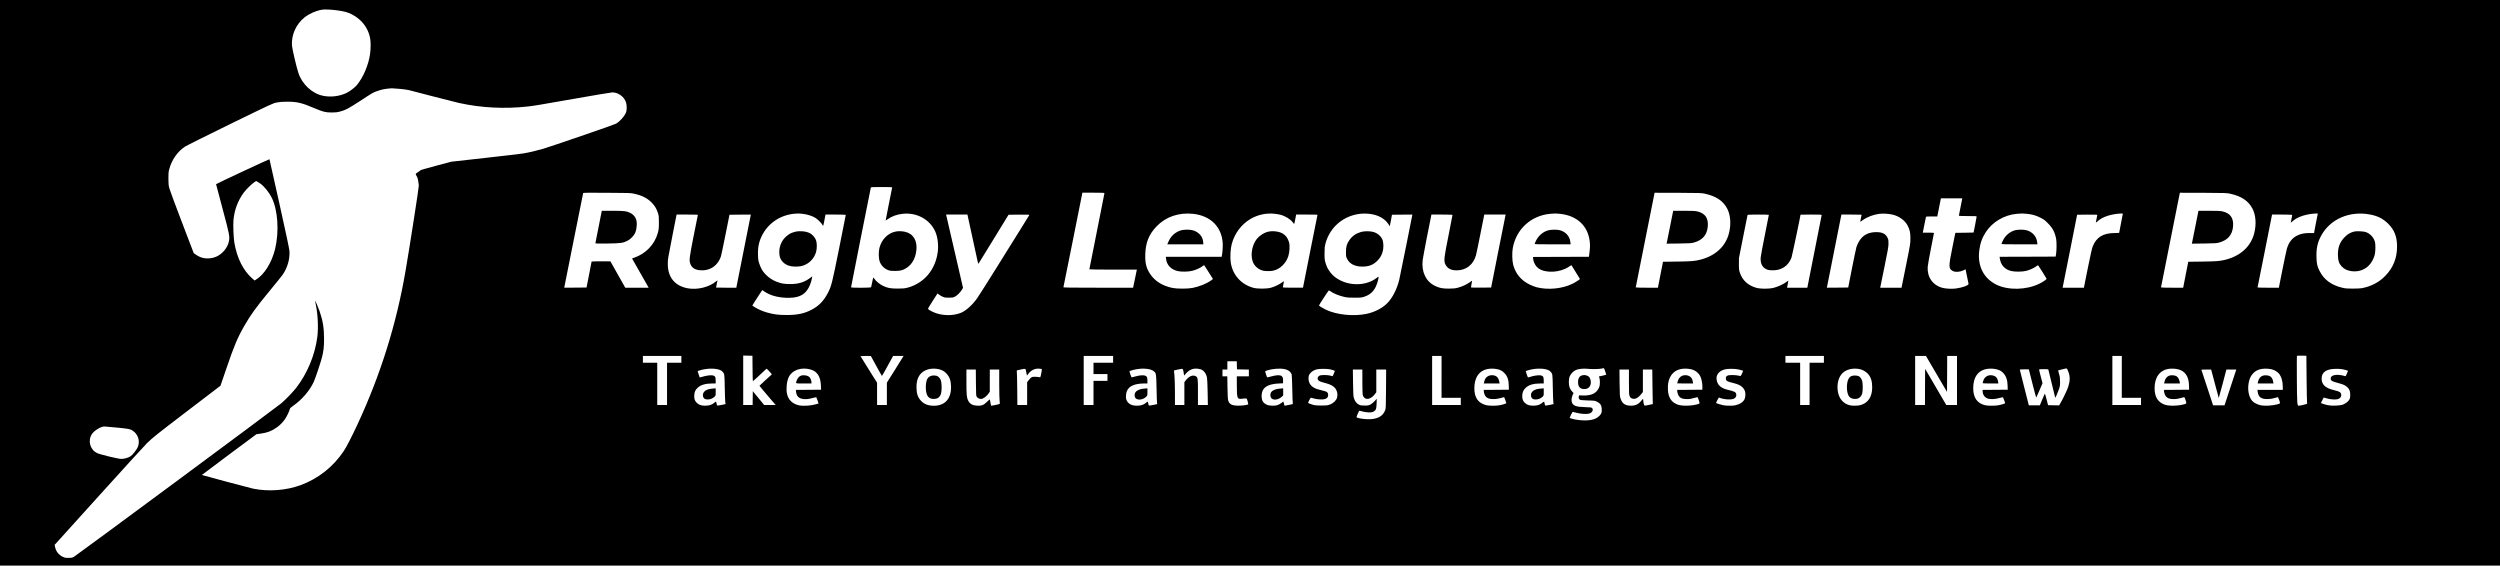 <?xml version="1.0" standalone="no"?>
<!DOCTYPE svg PUBLIC "-//W3C//DTD SVG 20010904//EN"
 "http://www.w3.org/TR/2001/REC-SVG-20010904/DTD/svg10.dtd">
<svg version="1.0" xmlns="http://www.w3.org/2000/svg"
 viewBox="0 0 6630 1500"
 preserveAspectRatio="xMidYMid meet">

<g transform="translate(0,1500) scale(0.1,-0.1)"
fill="#000000" stroke="none">
<path d="M0 7500 l0 -7500 33150 0 33150 0 0 7500 0 7500 -33150 0 -33150 0 0
-7500z m8940 7226 c192 -27 279 -50 385 -104 259 -130 433 -352 489 -624 20
-99 21 -284 0 -429 -40 -293 -182 -625 -353 -828 -52 -62 -179 -160 -261 -201
-188 -93 -423 -124 -634 -80 -291 60 -556 307 -654 610 -53 164 -163 635 -169
724 -18 282 107 562 332 743 125 100 298 177 465 206 69 12 241 4 400 -17z
m1655 -2082 c99 -9 212 -24 250 -34 39 -9 322 -83 630 -164 308 -80 621 -160
695 -176 585 -130 1207 -162 1820 -95 183 21 251 32 1292 215 499 88 929 160
957 160 152 0 305 -108 360 -255 25 -66 28 -207 7 -268 -38 -105 -179 -262
-278 -311 -71 -35 -1732 -606 -1922 -661 -193 -56 -378 -99 -536 -125 -69 -11
-525 -65 -1015 -119 l-890 -100 -405 -108 c-289 -76 -409 -112 -418 -125 -7
-10 -33 -29 -57 -43 -69 -41 -72 -48 -37 -102 30 -46 42 -101 59 -253 4 -41
-243 -1632 -353 -2270 -243 -1412 -659 -2739 -1271 -4060 -150 -323 -296 -606
-369 -715 -276 -414 -674 -728 -1139 -900 -384 -141 -853 -177 -1260 -94 -81
16 -1354 356 -1362 363 -2 1 324 245 722 542 l726 539 112 16 c179 25 285 65
425 162 82 56 169 145 225 230 45 68 112 208 122 255 5 26 22 43 85 87 239
168 439 400 550 637 42 90 187 523 220 656 42 167 54 279 54 492 0 277 -33
482 -120 731 -32 92 -114 283 -119 277 -2 -2 8 -52 21 -113 54 -253 70 -610
39 -852 -63 -482 -265 -967 -563 -1352 -80 -104 -287 -318 -397 -410 -130
-110 -5445 -4044 -5500 -4071 -42 -21 -64 -25 -140 -25 -77 0 -98 4 -147 27
-110 51 -184 144 -208 262 l-12 58 40 42 c21 22 549 606 1171 1296 623 690
1181 1301 1239 1358 170 163 232 212 1113 885 l836 638 152 444 c209 614 301
833 481 1145 178 308 300 476 690 950 156 190 303 372 326 405 127 183 195
419 180 628 -4 59 -89 460 -267 1260 -144 644 -262 1173 -263 1175 -6 6 -1416
-653 -1416 -662 0 -6 77 -297 171 -646 184 -685 196 -746 169 -873 -39 -192
-212 -376 -400 -427 -176 -47 -330 -23 -470 74 l-63 44 -309 809 c-170 444
-321 851 -335 903 -23 84 -26 115 -27 260 -1 143 2 177 23 255 65 247 217 464
417 597 39 26 579 295 1200 599 1112 542 1131 551 1234 571 80 16 145 21 270
21 265 1 397 -30 721 -169 237 -101 301 -117 469 -117 102 0 142 5 220 25 146
40 222 80 538 286 320 210 333 217 442 256 125 45 223 64 390 75 14 1 106 -6
205 -15z m-3685 -2516 c102 -77 228 -234 293 -364 167 -332 205 -908 91 -1374
-88 -359 -290 -679 -511 -810 l-32 -19 -64 57 c-239 212 -402 537 -472 947
-22 126 -35 470 -24 595 25 268 114 511 266 722 64 88 212 235 288 286 l48 32
46 -27 c25 -14 57 -35 71 -45z m16750 -100 c-1 -7 -40 -208 -89 -445 -48 -238
-86 -433 -84 -433 2 0 24 15 50 34 115 81 245 129 403 146 370 41 716 -147
861 -466 64 -141 91 -347 70 -531 -56 -477 -360 -843 -800 -961 -85 -22 -115
-25 -266 -25 -194 0 -273 15 -401 79 -78 38 -180 124 -214 179 -12 19 -25 35
-29 35 -4 0 -18 -55 -30 -122 -13 -68 -26 -129 -29 -135 -6 -18 -532 -19 -532
-2 0 14 519 2628 525 2647 3 9 69 12 285 12 217 0 280 -3 280 -12z m-6836
-167 c203 -45 339 -114 456 -231 84 -83 133 -167 172 -290 20 -67 23 -93 22
-245 0 -150 -4 -181 -27 -267 -83 -310 -319 -557 -634 -665 l-51 -18 185 -325
c101 -179 200 -353 220 -387 l35 -63 -310 0 -310 0 -197 350 -197 350 -249 0
c-137 0 -249 -3 -250 -7 0 -5 -30 -161 -67 -348 l-67 -340 -296 -3 -296 -2
249 1247 c137 687 251 1254 253 1261 4 11 120 13 632 9 605 -3 632 -4 727 -26z
m12466 16 c0 -7 -90 -462 -200 -1012 -110 -550 -200 -1003 -200 -1007 0 -5
284 -8 630 -8 l630 0 -5 -22 c-3 -13 -23 -111 -45 -218 -22 -107 -42 -205 -45
-217 l-5 -23 -926 0 c-737 0 -925 3 -922 13 3 6 117 573 254 1260 l249 1247
292 0 c230 0 293 -3 293 -13z m15930 -15 c295 -67 478 -189 585 -394 91 -173
108 -420 45 -662 -91 -347 -366 -596 -765 -695 -147 -36 -228 -43 -606 -48
l-376 -5 -68 -344 -67 -344 -294 0 c-162 0 -294 3 -294 8 0 4 113 570 250
1257 138 687 250 1251 250 1253 0 2 280 1 623 -1 592 -3 627 -5 717 -25z
m13930 0 c295 -67 478 -189 585 -394 91 -173 108 -421 45 -662 -91 -347 -366
-596 -765 -695 -147 -36 -228 -43 -606 -48 l-376 -5 -68 -344 -67 -344 -294 0
c-162 0 -294 3 -294 8 0 4 113 570 250 1257 138 687 250 1251 250 1253 0 2
280 1 623 -1 592 -3 627 -5 717 -25z m-7115 -144 c-13 -56 -85 -423 -85 -435
0 -10 47 -13 235 -13 221 0 235 -1 235 -18 0 -10 -18 -108 -40 -217 -22 -109
-40 -200 -40 -202 0 -1 -109 -4 -242 -5 l-242 -3 -78 -385 c-105 -517 -104
-567 13 -628 64 -34 181 -27 272 16 l64 30 37 -182 c21 -99 40 -190 42 -202
10 -39 -158 -102 -335 -125 -103 -14 -272 -6 -356 17 -259 69 -410 286 -392
558 4 50 43 271 87 491 44 220 80 403 80 408 0 4 -67 7 -149 7 l-148 0 38 193
c21 105 41 202 44 215 5 22 8 22 154 22 l148 0 48 240 48 240 284 0 283 0 -5
-22z m-30747 -389 c119 -13 264 -59 340 -109 60 -38 166 -146 185 -187 5 -12
13 -23 17 -23 3 0 19 68 34 150 l28 150 269 0 c148 0 269 -4 269 -8 0 -4 -78
-399 -174 -877 -185 -922 -205 -1004 -293 -1179 -115 -228 -250 -366 -461
-471 -187 -93 -365 -129 -637 -129 -230 0 -342 15 -540 71 -126 36 -290 114
-373 179 -2 1 56 95 129 207 l134 204 48 -33 c151 -104 349 -162 587 -171 274
-10 437 47 547 191 68 91 115 205 138 339 l6 38 -62 -46 c-152 -112 -307 -159
-524 -158 -157 0 -235 13 -363 63 -156 60 -302 181 -385 317 -20 32 -50 102
-68 154 -28 83 -33 110 -37 232 -7 214 26 368 116 540 168 320 492 531 862
560 91 7 113 7 208 -4z m10354 0 c464 -50 759 -345 785 -784 5 -88 -8 -266
-24 -332 l-5 -23 -740 0 -741 0 7 -57 c19 -159 125 -274 299 -320 92 -25 297
-22 401 6 98 26 206 75 264 119 24 18 45 32 47 30 2 -2 55 -85 118 -185 l115
-182 -48 -36 c-117 -86 -309 -164 -495 -201 -126 -25 -416 -25 -533 0 -270 58
-466 181 -592 373 -103 156 -135 289 -127 527 10 306 97 520 297 730 243 256
592 376 972 335z m2168 1 c47 -5 112 -17 145 -25 132 -34 272 -121 331 -204
16 -22 32 -41 35 -41 3 0 16 56 29 125 l24 125 284 0 c266 0 284 -1 280 -17
-3 -10 -90 -447 -194 -970 l-189 -953 -267 0 c-208 0 -268 3 -268 13 1 6 7 41
15 77 21 93 20 94 -37 49 -71 -54 -197 -114 -294 -140 -114 -31 -355 -32 -467
-1 -324 89 -549 343 -598 673 -19 131 -7 363 26 484 75 283 253 522 495 666
195 116 425 165 650 139z m2620 -21 c169 -39 308 -128 388 -249 l40 -59 29
152 28 152 271 3 271 2 -163 -817 c-90 -450 -173 -858 -185 -908 -61 -254
-180 -487 -324 -631 -130 -130 -336 -235 -549 -278 -340 -71 -787 -25 -1071
110 -86 41 -185 102 -185 115 0 13 249 393 260 397 5 2 24 -8 42 -21 77 -58
236 -122 378 -153 66 -15 126 -19 265 -18 166 0 186 2 257 26 144 48 236 128
303 263 34 70 75 206 75 252 0 23 -2 22 -51 -17 -243 -192 -645 -222 -954 -70
-121 59 -206 126 -274 217 -69 93 -95 143 -127 248 -25 82 -27 104 -27 255 0
146 3 176 26 265 46 175 140 340 265 469 259 266 649 379 1012 295z m4939 21
c451 -47 742 -316 791 -734 12 -98 9 -165 -11 -323 l-11 -83 -742 -2 -741 -3
3 -35 c9 -108 65 -211 145 -268 187 -134 574 -113 804 45 36 24 66 43 67 41
38 -57 226 -361 226 -366 0 -12 -120 -89 -195 -126 -273 -134 -647 -171 -950
-95 -44 11 -125 42 -180 68 -234 112 -387 295 -447 536 -26 107 -31 315 -9
435 89 500 480 860 986 909 129 12 152 12 264 1z m8820 -21 c172 -40 327 -151
398 -285 61 -115 78 -193 77 -349 0 -137 -3 -151 -113 -700 -62 -308 -115
-570 -118 -582 l-5 -23 -283 0 -282 0 109 533 c92 447 110 548 111 632 1 86
-2 108 -22 152 -50 112 -141 158 -306 157 -219 -1 -373 -91 -468 -272 -20 -37
-43 -91 -53 -121 -10 -30 -63 -285 -119 -565 l-100 -511 -284 -3 -283 -2 5 22
c3 13 90 449 193 971 l188 947 268 0 c147 0 268 -2 268 -4 0 -5 -27 -139 -35
-174 -5 -19 3 -16 57 24 117 87 282 151 443 173 95 13 252 4 354 -20z m3560
21 c145 -15 242 -42 361 -102 92 -45 117 -64 200 -148 128 -128 185 -237 220
-420 14 -73 12 -307 -3 -395 l-12 -70 -743 -3 -743 -2 7 -48 c25 -170 129
-286 296 -328 104 -26 304 -24 412 5 92 25 206 77 261 121 31 25 41 28 51 18
14 -16 212 -331 219 -349 6 -16 -92 -84 -192 -133 -344 -169 -826 -179 -1139
-25 -338 168 -502 491 -455 897 23 196 75 343 175 497 177 271 489 455 825
485 128 11 150 11 260 0z m2546 -12 c-7 -33 -95 -489 -95 -494 0 -2 -53 -4
-117 -4 -307 -1 -485 -109 -584 -355 -21 -53 -59 -223 -132 -585 l-102 -510
-282 0 -282 0 6 33 c4 17 91 453 193 967 l185 935 268 3 c155 1 267 -1 267 -7
0 -5 -9 -53 -20 -106 -11 -53 -20 -99 -20 -102 0 -2 26 18 57 46 130 116 358
188 631 200 29 1 32 -2 27 -21z m5171 5 c-3 -10 -26 -127 -52 -260 l-46 -243
-117 0 c-143 0 -233 -19 -331 -67 -134 -66 -224 -182 -273 -353 -13 -47 -66
-298 -118 -557 l-94 -473 -283 0 c-266 0 -284 1 -280 18 3 9 90 446 194 969
l189 953 268 0 c149 0 267 -4 267 -9 0 -5 -9 -53 -20 -106 -11 -53 -20 -99
-20 -102 0 -2 26 19 58 47 127 114 364 189 625 199 32 1 38 -2 33 -16z m1394
-13 c199 -38 340 -110 471 -240 168 -166 239 -345 239 -605 0 -309 -99 -559
-308 -777 -165 -172 -370 -280 -622 -330 -38 -7 -139 -12 -245 -12 -147 0
-197 4 -272 22 -291 67 -495 217 -608 447 -64 128 -77 185 -82 365 -7 226 27
387 119 560 239 450 760 677 1308 570z m-44354 -17 c-3 -10 -53 -258 -111
-552 -112 -568 -121 -642 -89 -733 37 -110 129 -168 274 -176 111 -5 188 10
278 54 119 58 217 177 262 319 8 22 61 279 120 570 l106 530 283 3 283 2 -4
-22 c-2 -13 -89 -449 -193 -970 l-188 -948 -268 0 c-148 0 -269 2 -269 4 0 5
27 140 35 175 6 22 4 21 -34 -10 -181 -154 -494 -231 -751 -185 -341 62 -531
293 -530 645 1 135 -1 122 131 794 l102 517 284 0 c266 0 284 -1 279 -17z
m7278 -570 c71 -324 135 -619 143 -656 9 -37 18 -66 21 -63 3 3 184 297 402
653 l397 648 278 3 c234 2 276 0 272 -12 -3 -7 -111 -182 -240 -387 -128 -206
-423 -678 -654 -1049 -232 -371 -450 -715 -485 -764 -132 -188 -309 -345 -444
-396 -196 -73 -427 -76 -639 -9 -82 26 -192 82 -221 112 -9 9 20 61 119 214
l130 201 36 -28 c20 -16 63 -41 96 -57 53 -24 72 -27 165 -27 90 -1 113 2 158
23 58 26 151 118 195 193 l26 45 -219 949 c-121 522 -222 959 -225 972 l-5 22
283 0 283 0 128 -587z m12736 575 c0 -6 -48 -252 -106 -547 -112 -561 -122
-640 -95 -734 9 -30 31 -67 58 -97 55 -61 135 -90 249 -90 256 0 445 147 517
400 9 30 62 286 118 568 l102 512 283 0 284 0 -7 -32 c-4 -18 -90 -454 -193
-968 l-185 -935 -268 -3 c-159 -1 -267 1 -267 7 0 5 7 45 15 88 8 43 15 82 15
86 0 4 -24 -10 -53 -32 -78 -59 -205 -119 -314 -148 -84 -23 -119 -26 -248
-27 -176 0 -247 14 -374 75 -236 115 -357 369 -322 679 8 73 201 1078 228
1188 l5 22 279 0 c204 0 279 -3 279 -12z m8390 5 c0 -5 -47 -244 -105 -533
-58 -289 -108 -556 -111 -595 -13 -147 36 -257 138 -309 49 -25 73 -30 155
-34 247 -12 439 111 523 335 15 39 240 1108 240 1139 0 2 126 4 280 4 255 0
280 -1 280 -17 0 -13 -355 -1812 -375 -1900 l-5 -23 -269 0 -268 0 18 92 c11
50 18 93 16 94 -2 2 -28 -15 -58 -38 -74 -56 -215 -121 -324 -149 -128 -34
-353 -34 -470 -1 -218 62 -366 198 -432 397 -25 73 -27 93 -27 235 l1 155 112
565 c61 311 114 571 116 578 3 9 69 12 285 12 154 0 280 -3 280 -7z m-26952
-4075 c1 -186 5 -338 8 -338 6 0 183 162 316 289 l48 45 41 -39 c22 -22 54
-56 70 -76 l29 -37 -164 -148 c-91 -82 -165 -152 -165 -155 -1 -3 96 -119 214
-257 l215 -252 -153 0 -152 0 -150 183 -150 182 -3 -182 -2 -183 -125 0 -125
0 0 655 0 656 123 -3 122 -3 3 -337z m41213 -278 c3 -338 9 -625 13 -637 7
-19 3 -23 -46 -36 -66 -19 -153 -37 -177 -37 -39 0 -44 62 -48 699 -2 332 -2
610 1 617 5 12 30 14 128 12 l123 -3 6 -615z m-43101 520 l0 -90 -190 0 -190
0 0 -560 0 -560 -130 0 -130 0 0 560 0 560 -190 0 -190 0 0 90 0 90 510 0 510
0 0 -90z m5169 -175 c79 -146 147 -265 150 -265 4 0 72 119 151 265 l145 265
138 0 139 0 -19 -32 c-11 -18 -110 -178 -221 -355 l-202 -321 0 -296 0 -296
-130 0 -130 0 0 295 0 295 -220 351 c-121 192 -220 352 -220 355 0 2 62 4 138
4 l137 -1 144 -264z m6281 175 l0 -90 -260 0 -260 0 0 -150 0 -150 185 0 185
0 0 -90 0 -90 -185 0 -185 0 0 -320 0 -320 -130 0 -130 0 0 650 0 650 390 0
390 0 0 -90z m8710 -465 l0 -555 255 0 255 0 0 -95 0 -95 -380 0 -380 0 0 650
0 650 125 0 125 0 0 -555z m10140 465 l0 -90 -190 0 -190 0 0 -560 0 -560
-125 0 -125 0 0 560 0 560 -195 0 -195 0 0 90 0 90 510 0 510 0 0 -90z m2986
-387 l279 -476 3 476 2 477 130 0 130 0 0 -650 0 -650 -142 0 -143 0 -280 479
-280 479 -3 -479 -2 -479 -130 0 -130 0 0 650 0 650 144 0 143 0 279 -477z
m4914 -78 l0 -555 255 0 255 0 0 -95 0 -95 -380 0 -380 0 0 650 0 650 125 0
125 0 0 -555z m-23468 308 l3 -108 158 -3 157 -3 0 -89 0 -90 -160 0 -160 0 1
-227 c1 -365 7 -382 134 -368 137 15 126 20 152 -65 12 -41 19 -78 15 -82 -20
-20 -179 -40 -286 -36 -157 6 -214 39 -246 143 -8 26 -14 145 -17 338 l-5 297
-64 0 -64 0 0 90 0 90 65 0 65 0 0 110 0 110 125 0 124 0 3 -107z m9769 -164
l27 -84 -36 -13 c-19 -6 -63 -17 -97 -23 l-62 -12 13 -36 c16 -44 18 -167 3
-224 -5 -23 -27 -67 -47 -97 -71 -106 -200 -154 -392 -148 l-104 3 -6 -31 c-9
-39 3 -69 32 -85 15 -9 86 -15 209 -19 180 -5 187 -6 245 -35 81 -41 117 -93
122 -180 6 -98 -3 -131 -55 -186 -84 -89 -205 -129 -399 -129 -163 0 -394 44
-394 75 0 11 59 130 76 153 1 2 44 -8 95 -23 115 -31 265 -43 337 -25 107 25
142 144 49 165 -12 2 -89 7 -172 9 -208 7 -282 32 -322 109 -25 49 -20 134 11
204 l27 59 -40 43 c-59 64 -85 137 -85 241 0 47 6 104 12 127 27 94 119 187
210 213 69 20 186 29 262 20 109 -13 327 -10 385 5 28 7 54 12 60 10 5 -1 22
-39 36 -86z m-23511 51 c46 -13 75 -29 96 -52 60 -63 58 -55 65 -433 4 -192
10 -368 14 -391 l7 -40 -106 -23 c-58 -12 -110 -20 -115 -16 -6 3 -13 26 -17
50 -3 25 -10 48 -15 51 -5 3 -26 -9 -46 -27 -59 -51 -117 -72 -214 -77 -114
-6 -185 14 -244 69 -60 56 -79 108 -73 206 6 94 28 142 92 201 82 75 207 112
382 112 l94 0 0 79 c0 98 -18 126 -86 137 -55 8 -176 -9 -266 -38 -37 -12 -69
-20 -72 -17 -2 2 -15 41 -29 86 l-25 83 61 19 c164 50 365 59 497 21z m2430 3
c185 -50 274 -190 282 -443 l3 -95 -334 -3 -334 -2 6 -55 c11 -107 66 -165
175 -185 76 -13 159 -5 271 27 46 13 87 20 91 16 4 -4 19 -43 33 -85 l26 -78
-67 -20 c-136 -40 -340 -53 -454 -29 -170 37 -283 146 -317 307 -27 130 -6
329 46 440 88 185 328 272 573 205z m3430 0 c74 -20 127 -52 182 -111 83 -89
120 -197 120 -357 1 -316 -164 -495 -456 -495 -149 0 -254 40 -337 127 -87 90
-123 194 -123 358 -1 171 37 286 124 375 109 112 306 153 490 103z m2709 11
c6 -5 -15 -137 -29 -187 -9 -30 -15 -37 -28 -32 -9 4 -53 9 -98 12 -99 7 -127
-5 -189 -85 l-45 -57 0 -302 0 -303 -129 0 -130 0 -4 433 c-2 237 -7 444 -11
458 -8 26 -7 26 94 47 142 31 137 32 150 -35 7 -32 15 -73 18 -90 l7 -33 46
58 c74 93 178 137 294 124 28 -2 52 -6 54 -8z m2886 -16 c33 -11 73 -32 89
-46 59 -55 60 -65 68 -452 3 -195 10 -369 13 -386 l7 -30 -107 -23 c-70 -15
-111 -19 -117 -13 -5 5 -12 28 -15 51 -3 23 -10 44 -15 47 -5 3 -25 -9 -45
-27 -56 -49 -118 -72 -207 -77 -154 -9 -258 37 -303 134 -22 49 -25 66 -21
138 9 169 103 263 306 302 41 8 116 14 168 14 l94 0 0 69 c0 92 -11 118 -57
138 -47 19 -147 12 -255 -18 -40 -11 -82 -23 -93 -25 -18 -5 -24 4 -44 68 -13
40 -26 78 -28 85 -8 22 176 67 312 76 79 5 191 -6 250 -25z m1316 11 c87 -22
154 -106 179 -224 6 -27 14 -202 17 -387 l6 -338 -132 0 -131 0 0 341 c0 379
-2 391 -64 424 -73 40 -179 -6 -258 -111 l-38 -49 0 -302 0 -303 -125 0 -125
0 0 298 c0 279 -12 550 -26 598 -5 19 2 23 96 42 55 12 109 22 120 22 21 0 33
-34 45 -128 l7 -52 64 69 c100 107 212 138 365 100z m2248 0 c87 -20 148 -66
176 -134 5 -11 12 -182 16 -380 4 -198 10 -372 14 -386 7 -26 6 -26 -102 -47
-59 -12 -111 -22 -114 -22 -3 0 -11 25 -18 55 -7 30 -14 55 -17 55 -2 0 -27
-18 -55 -39 -75 -57 -141 -75 -253 -69 -72 4 -102 10 -143 31 -90 46 -125 110
-125 228 0 208 143 313 442 328 l125 6 3 52 c2 29 -2 71 -8 93 -24 87 -129 91
-402 13 -13 -4 -21 9 -38 64 -11 37 -23 76 -26 85 -4 13 8 21 58 36 147 46
344 59 467 31z m5636 -1 c75 -16 135 -50 188 -107 77 -82 109 -180 111 -340
l1 -96 -332 -3 -333 -2 0 -28 c0 -50 29 -127 57 -154 48 -46 98 -62 198 -61
81 0 129 8 270 48 18 5 24 -3 44 -67 13 -40 26 -78 28 -85 6 -14 -100 -48
-197 -63 -97 -15 -267 -12 -335 5 -214 55 -314 197 -315 447 0 303 141 489
395 518 68 8 147 4 220 -12z m1305 -8 c46 -13 75 -29 96 -52 60 -63 58 -55 65
-433 4 -192 10 -368 14 -391 l7 -40 -106 -23 c-58 -12 -110 -20 -115 -16 -6 3
-13 26 -17 50 -3 25 -10 48 -15 51 -5 3 -26 -9 -46 -27 -59 -51 -117 -72 -214
-77 -111 -6 -184 15 -241 66 -56 50 -78 101 -78 184 0 95 28 164 90 222 85 79
207 116 386 116 l94 0 0 79 c0 98 -18 126 -85 137 -55 8 -185 -10 -262 -37
-31 -10 -61 -19 -68 -19 -6 0 -23 38 -37 85 l-25 85 61 19 c163 50 364 59 496
21z m3825 8 c110 -24 202 -95 250 -193 32 -64 57 -202 53 -287 l-3 -63 -332
-3 -333 -2 0 -23 c1 -46 22 -113 47 -145 41 -54 102 -76 208 -76 82 0 123 8
270 49 18 5 24 -4 47 -76 30 -91 30 -91 -32 -109 -160 -47 -410 -52 -525 -11
-168 60 -251 186 -262 396 -17 317 128 524 387 555 72 8 150 4 225 -12z m4484
1 c71 -16 153 -64 204 -118 83 -89 119 -199 118 -365 0 -252 -112 -417 -316
-471 -67 -17 -208 -19 -274 -4 -165 38 -282 165 -317 346 -38 201 7 395 118
506 105 105 288 146 467 106z m3631 -6 c77 -21 119 -45 166 -95 78 -81 114
-188 117 -346 l2 -97 -332 -3 -333 -2 0 -33 c0 -89 49 -163 128 -194 70 -27
202 -22 316 12 49 14 92 22 96 18 4 -4 17 -37 30 -73 12 -36 25 -70 27 -77 6
-14 -100 -48 -197 -63 -86 -13 -256 -13 -322 1 -217 45 -328 199 -328 452 0
307 139 488 395 517 77 9 165 2 235 -17z m1891 -55 c51 -132 50 -247 -2 -409
-23 -73 -137 -313 -199 -418 l-41 -72 -147 3 -147 3 -39 153 c-21 83 -41 152
-45 152 -3 0 -35 -70 -70 -155 l-64 -155 -146 0 -146 0 -119 468 c-65 257
-119 472 -120 477 -1 6 45 10 119 10 l120 0 96 -380 c52 -208 98 -374 102
-368 4 6 42 94 86 195 l79 185 -47 179 c-27 99 -46 182 -44 187 2 4 58 7 123
7 104 0 119 -2 124 -17 3 -10 44 -178 91 -373 47 -195 87 -359 89 -365 5 -14
62 113 99 220 27 80 31 102 30 205 0 96 -4 130 -27 204 -15 49 -25 90 -24 91
7 6 195 54 215 54 18 1 27 -12 54 -81z m2904 60 c192 -41 295 -191 298 -436
l2 -107 -332 -3 -333 -2 0 -23 c1 -46 22 -113 47 -145 41 -54 102 -76 208 -76
82 0 123 8 270 49 18 5 24 -4 47 -76 30 -91 30 -91 -32 -109 -157 -46 -410
-52 -521 -12 -182 65 -269 206 -269 437 0 296 144 486 390 515 72 8 150 4 225
-12z m2479 1 c70 -13 162 -66 202 -114 67 -82 104 -207 104 -352 l0 -83 -336
0 -337 0 7 -51 c19 -140 90 -193 256 -192 86 1 132 9 266 48 18 6 23 -3 49
-75 31 -92 31 -91 -40 -111 -143 -40 -350 -50 -464 -24 -82 20 -173 68 -213
114 -99 113 -133 331 -82 528 38 148 128 253 258 300 84 30 212 35 330 12z
m-24959 -4 c81 -17 125 -34 125 -46 0 -5 -13 -38 -29 -73 l-29 -64 -53 15
c-82 23 -256 23 -297 0 -59 -33 -64 -100 -9 -140 14 -11 77 -33 139 -49 204
-51 291 -110 330 -223 21 -59 22 -109 6 -173 -18 -71 -101 -149 -193 -182 -63
-22 -86 -25 -220 -25 -94 0 -171 5 -205 14 -63 15 -150 50 -150 60 0 3 15 35
33 71 21 42 38 64 48 62 8 -2 48 -13 89 -24 88 -23 229 -28 281 -10 53 18 82
54 82 100 0 79 -29 100 -180 133 -173 37 -266 93 -313 186 -28 57 -37 145 -20
198 26 78 110 145 215 171 70 17 266 17 350 -1z m10823 -1 c42 -9 89 -21 103
-27 l28 -12 -26 -60 c-36 -85 -35 -84 -96 -67 -28 8 -97 15 -152 16 -140 2
-185 -20 -185 -89 0 -63 29 -82 181 -118 138 -34 208 -65 262 -120 58 -57 81
-125 75 -216 -3 -36 -13 -81 -22 -99 -42 -81 -135 -139 -260 -163 -72 -13
-224 -11 -308 5 -70 14 -188 52 -188 62 0 2 16 36 36 75 28 57 38 69 52 63
112 -49 317 -63 388 -26 48 25 69 65 60 116 -11 59 -45 77 -230 120 -177 41
-271 127 -291 269 -18 128 63 230 217 271 73 20 260 20 356 0z m16018 5 c61
-10 154 -38 154 -45 0 -2 -14 -35 -31 -73 l-31 -69 -50 13 c-189 50 -348 19
-348 -69 0 -61 25 -77 188 -121 147 -39 195 -60 251 -111 60 -53 84 -120 79
-220 -3 -72 -7 -87 -33 -126 -37 -52 -109 -102 -178 -124 -29 -9 -106 -18
-173 -21 -130 -6 -235 9 -340 48 l-54 20 36 72 c20 40 37 73 38 74 0 1 39 -10
86 -23 89 -26 214 -36 282 -21 56 12 98 56 98 104 0 75 -35 100 -194 137 -227
54 -325 146 -326 305 0 173 125 258 381 260 58 1 132 -4 165 -10z m-36234
-356 c3 -326 4 -350 23 -377 21 -32 70 -56 112 -56 58 0 150 69 207 154 l26
39 0 293 0 294 125 0 125 0 0 -387 c0 -220 5 -416 11 -452 5 -35 6 -68 2 -72
-11 -10 -222 -54 -228 -47 -3 3 -10 34 -16 69 -6 35 -13 74 -15 85 -3 19 -13
13 -77 -51 -90 -90 -142 -110 -271 -103 -115 6 -184 46 -228 132 -41 79 -48
153 -48 499 l0 327 125 0 124 0 3 -347z m10248 35 c1 -172 5 -332 9 -356 10
-51 51 -98 93 -107 71 -16 159 30 227 119 l41 53 0 301 0 302 131 0 130 0 -3
-512 c-3 -467 -5 -518 -22 -564 -61 -171 -220 -251 -481 -241 -111 4 -241 26
-273 46 -11 6 -6 26 24 95 33 76 41 87 58 81 167 -49 304 -56 367 -19 59 35
73 72 77 214 l4 125 -57 -63 c-32 -35 -81 -75 -109 -90 -46 -24 -61 -27 -156
-27 -91 0 -111 3 -150 23 -69 36 -110 92 -138 187 -11 38 -16 133 -19 398 l-5
347 126 0 126 0 0 -312z m7070 -20 c0 -308 2 -336 20 -376 14 -32 29 -47 57
-58 77 -33 160 5 245 111 l48 59 0 298 0 298 124 0 125 0 5 -422 c2 -233 6
-439 8 -458 l3 -35 -104 -23 c-57 -13 -110 -21 -117 -18 -14 5 -34 89 -34 141
0 19 -4 35 -8 35 -4 0 -22 -19 -40 -42 -80 -104 -169 -143 -306 -136 -135 8
-206 61 -248 188 -21 61 -22 87 -26 418 l-3 352 125 0 126 0 0 -332z m15454
280 c8 -29 53 -199 100 -377 47 -178 87 -325 88 -327 2 -1 48 168 103 377
l100 379 131 0 131 0 -156 -475 -156 -475 -152 0 -151 0 -151 460 c-83 252
-154 466 -157 475 -5 13 11 15 125 15 l130 0 15 -52z m-55547 -1488 c308 -31
342 -37 405 -76 152 -96 212 -285 140 -446 -33 -73 -138 -205 -189 -238 -69
-43 -163 -70 -244 -70 -83 0 -562 115 -644 155 -188 91 -252 330 -135 507 61
91 235 197 326 198 23 0 177 -13 341 -30z"/>
<path d="M23755 8860 c-208 -42 -370 -203 -431 -430 -27 -100 -25 -277 4 -360
38 -111 125 -199 236 -237 38 -14 82 -18 176 -18 144 0 212 19 311 86 140 94
225 250 250 453 33 266 -82 453 -308 501 -73 16 -174 18 -238 5z"/>
<path d="M15955 9388 c-14 -58 -165 -824 -165 -836 0 -12 53 -13 323 -10 358
5 414 13 538 79 79 43 171 141 198 213 46 124 52 282 12 371 -27 62 -77 113
-144 146 -100 51 -161 59 -474 59 l-283 0 -5 -22z"/>
<path d="M44291 8998 c-45 -227 -85 -424 -88 -436 l-6 -24 324 4 c292 4 332 7
402 26 222 61 344 198 366 413 25 234 -69 368 -288 415 -48 10 -144 14 -347
14 l-281 0 -82 -412z"/>
<path d="M58221 8998 c-45 -227 -85 -424 -88 -436 l-6 -24 324 4 c292 4 332 7
402 26 222 61 344 198 366 413 25 234 -69 368 -288 415 -48 10 -144 14 -347
14 l-281 0 -82 -412z"/>
<path d="M21093 8855 c-246 -54 -422 -270 -426 -525 -2 -110 16 -178 64 -243
80 -106 199 -157 367 -157 120 0 183 13 271 56 134 66 238 195 276 343 24 94
22 232 -5 303 -26 71 -97 151 -163 184 -100 51 -256 67 -384 39z"/>
<path d="M31330 8894 c-138 -37 -257 -132 -322 -259 -20 -38 -39 -80 -43 -92
l-6 -23 477 0 477 0 -5 63 c-12 150 -121 269 -283 312 -74 19 -222 19 -295 -1z"/>
<path d="M33634 8856 c-132 -30 -272 -132 -343 -250 -103 -172 -128 -417 -56
-573 47 -103 151 -186 266 -212 59 -14 195 -14 261 0 180 38 342 191 404 384
35 109 44 284 19 370 -30 106 -82 178 -165 230 -90 56 -263 79 -386 51z"/>
<path d="M36103 8851 c-137 -38 -238 -106 -314 -214 -73 -104 -94 -176 -94
-322 0 -111 2 -124 28 -176 67 -138 207 -209 407 -209 172 0 286 44 396 154
82 82 126 163 150 276 17 79 14 193 -6 262 -27 93 -118 181 -227 220 -86 30
-245 34 -340 9z"/>
<path d="M41068 8894 c-137 -33 -264 -138 -331 -273 -20 -40 -37 -80 -37 -87
0 -12 80 -14 476 -14 l477 0 -7 62 c-16 159 -138 287 -305 318 -74 14 -204 11
-273 -6z"/>
<path d="M53443 8895 c-138 -37 -257 -136 -323 -268 -22 -44 -40 -86 -40 -93
0 -12 77 -14 476 -14 l477 0 -7 58 c-19 160 -137 286 -304 321 -72 15 -215 13
-279 -4z"/>
<path d="M62417 8855 c-95 -27 -160 -66 -237 -144 -131 -133 -185 -282 -178
-490 6 -144 27 -207 99 -286 65 -70 146 -110 254 -125 288 -41 527 118 616
410 31 99 34 306 6 386 -37 107 -121 195 -225 235 -72 28 -259 36 -335 14z"/>
<path d="M41977 5050 c-85 -15 -127 -76 -127 -183 0 -123 47 -179 155 -185
134 -7 209 96 176 244 -17 75 -62 113 -151 128 -8 1 -32 -1 -53 -4z"/>
<path d="M18847 4689 c-150 -22 -228 -102 -201 -207 13 -52 53 -77 122 -76 66
0 132 27 180 71 32 31 32 32 32 127 l0 96 -37 -1 c-21 -1 -64 -5 -96 -10z"/>
<path d="M21245 5039 c-45 -13 -91 -63 -115 -125 -33 -90 -47 -84 185 -84
l205 0 0 33 c-1 41 -23 102 -47 129 -43 49 -148 71 -228 47z"/>
<path d="M24725 5040 c-56 -8 -107 -42 -133 -88 -29 -52 -46 -169 -38 -273 12
-182 75 -259 209 -259 89 0 143 32 181 107 39 78 37 333 -3 412 -23 44 -72 89
-104 95 -48 10 -74 11 -112 6z"/>
<path d="M30295 4689 c-80 -12 -159 -52 -184 -93 -28 -44 -28 -115 -1 -149 55
-70 202 -53 288 32 32 32 32 34 32 127 l0 94 -37 -1 c-21 -1 -65 -5 -98 -10z"/>
<path d="M33896 4689 c-83 -12 -161 -50 -186 -91 -29 -48 -27 -118 5 -157 53
-62 181 -47 270 31 l45 40 0 94 0 94 -37 -1 c-21 -1 -64 -5 -97 -10z"/>
<path d="M39475 5031 c-65 -29 -98 -77 -119 -173 l-6 -28 210 0 210 0 -6 33
c-23 132 -83 187 -204 187 -25 0 -63 -9 -85 -19z"/>
<path d="M40807 4689 c-150 -22 -228 -102 -201 -207 13 -52 53 -77 122 -76 66
0 132 27 180 71 32 31 32 32 32 127 l0 96 -37 -1 c-21 -1 -64 -5 -96 -10z"/>
<path d="M44604 5031 c-52 -24 -92 -75 -110 -143 -7 -29 -14 -54 -14 -55 0 -2
95 -3 210 -3 l211 0 -6 38 c-12 68 -25 98 -58 130 -56 54 -155 68 -233 33z"/>
<path d="M49149 5039 c-60 -9 -94 -32 -124 -83 -60 -104 -60 -348 1 -453 31
-54 90 -83 168 -83 100 0 162 48 192 147 19 64 18 264 -1 331 -16 52 -52 105
-86 123 -32 17 -102 25 -150 18z"/>
<path d="M52705 5031 c-53 -24 -91 -70 -110 -133 -8 -29 -15 -55 -15 -60 0 -4
94 -8 209 -8 l208 0 -8 49 c-8 55 -28 98 -56 123 -53 48 -157 62 -228 29z"/>
<path d="M57514 5032 c-54 -26 -94 -79 -109 -147 l-13 -55 210 0 210 0 -7 43
c-10 63 -41 119 -80 146 -49 33 -154 40 -211 13z"/>
<path d="M60007 5036 c-66 -24 -106 -77 -126 -165 l-9 -41 210 0 210 0 -7 48
c-9 62 -41 118 -83 144 -43 26 -143 34 -195 14z"/>
</g>
</svg>
